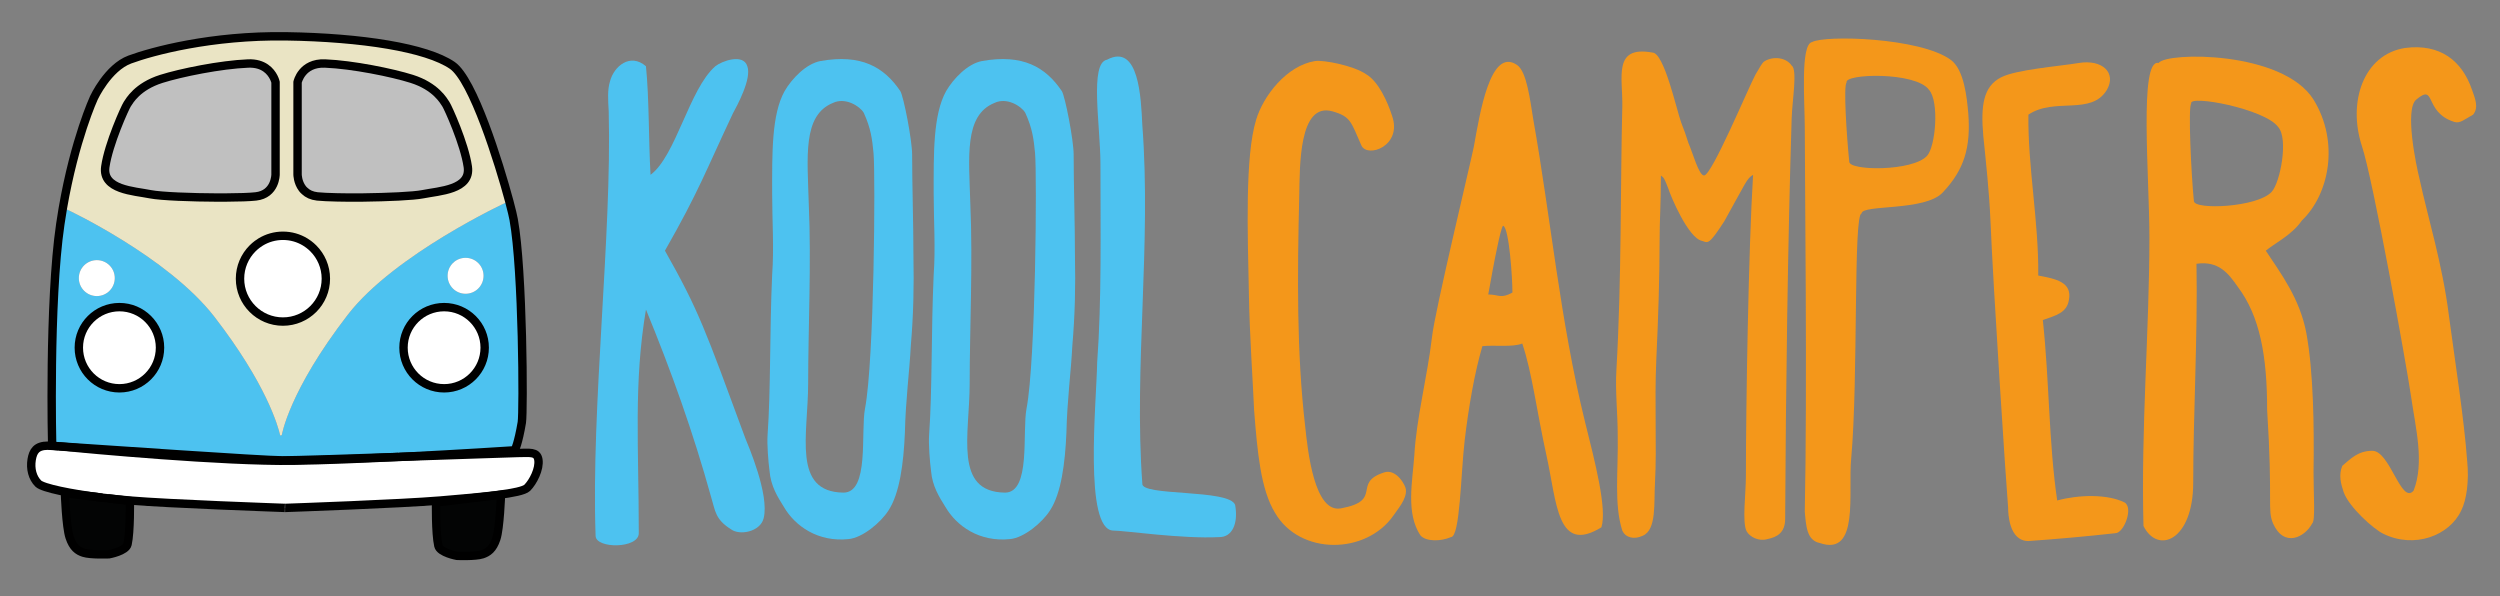 <?xml version="1.0" encoding="utf-8"?>
<!-- Generator: Adobe Illustrator 16.0.0, SVG Export Plug-In . SVG Version: 6.00 Build 0)  -->
<!DOCTYPE svg PUBLIC "-//W3C//DTD SVG 1.1//EN" "http://www.w3.org/Graphics/SVG/1.1/DTD/svg11.dtd">
<svg version="1.1" id="Layer_1" xmlns="http://www.w3.org/2000/svg" xmlns:xlink="http://www.w3.org/1999/xlink" x="0px" y="0px"
	 width="595.281px" height="142px" viewBox="0 350.446 595.281 142" enable-background="new 0 350.446 595.281 142"
	 xml:space="preserve">
<rect x="0" y="350.446" width="595.281" height="142" fill="#808080" stroke="none"/>
<g id="XMLID_3_">
	<g>
		<g id="XMLID_1_">
			<g>
				<path opacity="0.5" fill="#FFFFFF" d="M70.851,370.015c0,0,0.99-4.67,6.53-4.45c6.54,0.26,16.02,2.19,20.67,3.66
					c5.75,1.83,7.58,5.23,8.11,6.02c0.52,0.78,4.44,9.42,5.23,14.91c0.78,5.49-6.8,5.75-10.73,6.54c-2.21,0.44-8.44,0.71-14.28,0.78
					c-1.36,0.01-2.69,0.01-3.94,0c-0.73-0.01-1.44-0.01-2.11-0.03c-1.97-0.05-3.61-0.13-4.68-0.25c-1.37-0.15-2.35-0.63-3.07-1.25
					c-0.1-0.08-0.2-0.17-0.29-0.27c-0.04-0.04-0.08-0.08-0.11-0.12c-0.07-0.07-0.13-0.15-0.18-0.22c-1.15-1.51-1.15-3.35-1.15-3.35
					V370.015z"/>
				<path opacity="0.5" fill="#FFFFFF" d="M38.411,369.225c4.65-1.47,14.13-3.4,20.67-3.66c3.72-0.15,5.38,1.9,6.08,3.27v22.84
					c0,0,0,4.97-4.97,5.52c-1.35,0.15-3.63,0.24-6.3,0.28c-0.62,0.01-1.26,0.01-1.91,0.01c-6.33-0.02-13.72-0.3-16.18-0.79
					c-3.93-0.79-11.51-1.05-10.73-6.54c0.79-5.49,4.71-14.13,5.23-14.91C30.831,374.455,32.661,371.055,38.411,369.225z"/>
				<path fill="#F4971A" d="M588.561,371.676c0.78,2.18,1.72,4.36,0.311,6.07c-2.021,1.1-3.11,2.19-4.511,1.72
					c-7.319-2.34-4.2-9.34-9.029-5.3c-2.811,2.34,0,15.73,0.779,18.85c2.021,9.34,5.45,20.24,7,32.541
					c1.561,11.68,3.58,24.29,4.36,34.72c0.47,4.68-0.15,9.189-1.4,11.68c-2.8,6.07-11.21,9.19-18.529,5.61
					c-2.33-1.09-8.25-6.39-9.5-9.97c-0.62-1.87-1.24-4.051-0.311-6.23c2.03-1.71,3.74-3.58,7.16-3.58c4.21,0,6.86,12.92,9.81,9.5
					c2.65-6.7,0.471-14.95-0.619-22.58c-1.091-7.47-9.03-51.54-11.681-59.48c-3.42-10.43,0.32-21.8,10.28-23.36
					C581.091,360.776,586.23,364.986,588.561,371.676z"/>
				<path fill="#F4971A" d="M550.881,374.166c6.229,10.12,3.74,22.58-2.8,28.81c-2.341,3.43-6.54,5.45-8.57,7.16
					c3.59,5.45,8.1,11.37,9.66,19.62c1.71,9.341,1.87,22.421,1.71,33.171c0,5.449,0.47,11.52-0.311,12.14
					c-1.71,3.27-6.699,5.92-9.34,0c-1.399-3.42,0-4.82-1.399-27.09c0-12.771-1.721-22.271-7.011-29.271
					c-2.18-3.12-4.52-6.23-9.81-5.45c0.31,16.81-0.78,36.12-0.78,52.16c0,13.7-8.41,17.13-11.84,10.28
					c-0.62-23.36,1.41-46.56,1.41-68.67c0-14.64-2.5-42.67,2.18-41.58C515.851,362.796,543.561,362.486,550.881,374.166z
					 M540.91,396.126c2.03-2.18,4.051-12.62,1.561-15.42c-3.11-4.36-21.49-7.78-20.71-5.6c-0.78,0.62,0,16.97,0.63,23.2
					C522.391,400.486,537.49,399.856,540.91,396.126z"/>
				<path fill="#F4971A" d="M505.881,470.085c2.18,1.25-0.16,7.32-2.181,7.32c-7.01,0.78-14.02,1.4-20.71,1.87
					c-4.67,0-4.83-6.7-4.83-7.94c-0.47-5.449-3.579-52.79-4.199-68.2c-0.311-7.17-1.09-14.17-1.721-20.4
					c-0.619-7.17,0-11.68,4.21-13.86c3.58-1.87,13.86-2.65,18.53-3.43c5.601-0.93,9.03,2.34,6.7,6.39
					c-3.74,6.22-12.46,1.71-18.69,5.91c-0.159,12.46,2.49,25.54,2.341,38.31c4.199,0.78,8.09,1.56,7.31,5.76
					c-0.46,3.12-3.11,3.74-6.22,4.83c1.55,14.319,1.399,29.12,3.42,42.97C494.98,468.215,501.831,468.066,505.881,470.085z"/>
				<path fill="#F4971A" d="M468.671,377.436c0.62,8.1-0.94,13.39-6.08,18.84c-4.2,4.52-19.311,2.81-19.311,4.99
					c-2.02,0-0.77,39.24-2.489,58.39c-0.78,8.1,2.029,23.36-7.471,20.09c-3.12-0.63-3.27-4.05-3.58-7.479
					c0.62-28.49,0-80.811,0-91.4c0-6.08-1.09-19.78,1.71-20.4c3.11-1.71,25.69-1.09,33.011,4.2
					C467.73,367.006,468.351,373.856,468.671,377.436z M458.851,387.555c2.03-2.18,2.96-12.92,0.47-15.72
					c-3.109-4.36-20.399-3.89-19.62-1.72c-0.779,0.63,0,12.62,0.631,18.84C440.331,391.146,455.431,391.296,458.851,387.555z"/>
				<path fill="#F4971A" d="M426.621,366.066c1.399,0.94,0.159,8.1,0,12.46c-0.931,29.59-1.4,65.25-1.551,95.45
					c0,3.27-1.87,4.359-4.21,4.83c-2.02,0.62-4.2-0.471-4.979-1.87c-1.09-2.181-0.16-8.87-0.16-13.08c0-16.66,0.62-54.19,1.71-71.78
					c-1.55,0.93-1.55,1.56-6.85,11.05c-3.73,5.77-3.891,5.14-5.29,4.68c-3.271-0.63-7.48-10.59-8.101-12.62
					c-0.93-2.33-0.93-2.33-1.71-2.96c0,7.01-0.31,10.44-0.31,15.73c0,8.25-0.311,18.221-0.78,28.03
					c-0.47,10.43,0.15,20.71-0.31,29.27c-0.311,4.83,0.46,11.37-2.96,12.771c-2.021,0.939-4.051,0.47-4.83-1.24
					c-2.021-6.39-0.931-14.02-1.091-22.74c0-5.14-0.619-10.43-0.31-15.569c1.25-21.64,0.94-44.69,1.4-62.6
					c0.159-7-2.33-14.63,7.159-12.92c2.811,0,5.771,13.7,6.86,16.66c0.46,1.09,1.4,3.74,1.71,4.83c1.09,2.49,2.49,7.78,3.74,7.78
					c1.86,0,10.59-21.02,12.3-24.13c1.09-1.71,1.4-2.65,2.18-3.12C422.421,363.736,425.381,364.196,426.621,366.066z"/>
				<path fill="#F4971A" d="M377.421,450.936c2.33,9.34,5.29,20.71,3.89,25.069c-10.59,6.54-10.59-5.92-13.08-17.13
					c-2.34-10.59-3.43-19.779-5.76-26.63c-2.34,0.94-6.7,0.311-9.5,0.63c-1.87,6.38-3.271,14.48-4.21,22.42
					c-0.93,7.94-1.09,23.04-3.271,23.04c-2.489,1.091-6.069,1.091-7.31-0.46c-3.43-5.3-1.87-12.62-1.41-19
					c0.47-8.72,3.12-18.84,4.21-28.18c0.62-5.92,9.18-41.42,9.96-45.32c1.41-7.78,3.9-23.82,10.28-19.46
					c2.34,1.56,3.12,8.41,3.89,13.08C369.16,401.725,371.501,426.955,377.421,450.936z M360.131,420.106
					c0-3.43-0.78-15.26-2.181-15.89c-0.31-0.15-1.09,3.43-1.25,4.21c-1.079,4.98-1.55,7.94-2.329,12.14
					C356.86,420.566,357.331,421.656,360.131,420.106z"/>
				<path fill="#F4971A" d="M334.751,466.976c0.31,2.33-2.181,4.979-2.96,6.229c-6.54,9.34-22.271,9.5-28.181-0.63
					c-3.43-5.6-4.21-14.479-4.989-24.439c-0.311-7.171-1.09-18.221-1.24-27.561c-0.31-14.95-0.94-32.86,1.71-41.58
					c1.71-5.76,7.319-12.93,14.01-14.01c2.03-0.32,9.19,1.08,12.15,3.11c2.96,1.71,5.14,6.54,6.229,9.96
					c2.49,7.17-5.92,10.13-7.32,7.01c-2.489-5.6-2.489-6.85-6.85-8.1c-8.1-2.33-7.79,13.24-7.939,19.94
					c-0.471,19.3-0.62,37.521,1.399,54.96c0.62,5.92,2.18,20.87,8.561,19.62c10.13-1.87,2.5-6.07,10.279-8.56
					C332.57,461.986,334.751,466.196,334.751,466.976z"/>
				<path fill="#4DC2F0" d="M294.111,470.705c0.78,4.521-0.78,7.63-3.74,7.63c-8.88,0.471-22.58-1.55-25.22-1.55
					c-7.17,0-4.05-30.84-3.9-40.02c1.09-14.95,0.78-31.46,0.78-47.18c0-9.19-2.64-24.14,1.56-24.92c7.63-4.05,8.1,9.19,8.41,15.57
					c2.18,28.5-2.03,57.62,0,85.33C271.531,468.686,292.861,466.816,294.111,470.705z"/>
				<path fill="#4DC2F0" d="M255.96,411.385c0.16,7.16,0,14.17-0.62,21.33c-0.31,6.23-1.25,13.08-1.41,20.711
					c-0.31,7.319-1.24,14.479-3.89,18.529c-1.87,2.96-6.23,6.54-9.5,6.851c-7.32,0.779-12.77-3.11-15.41-7.63
					c-1.56-2.49-3.12-4.98-3.43-8.561c-0.31-2.34-0.62-6.39-0.47-8.57c0.78-10.899,0.47-24.449,1.09-38.149
					c0.47-6.38,0-13.08,0-19.46c0-9.5-0.15-18.69,2.96-24.29c1.72-2.96,5.14-6.54,8.57-7.17c9.65-1.71,15.1,1.4,18.99,7.17
					c0.78,1.24,2.81,11.67,2.81,15.1C255.65,394.256,255.96,403.756,255.96,411.385z M244.44,447.665
					c2.18-11.37,2.49-55.59,2.02-60.729c-0.31-3.27-0.62-5.92-2.34-9.65c-0.93-1.56-4.35-3.74-7.31-2.34
					c-7.32,2.96-6.08,12.92-5.76,24.14c0.62,13.85-0.16,29.89-0.16,42.66c0,12.15-3.89,25.851,8.41,26
					C245.531,467.745,243.351,453.266,244.44,447.665z"/>
				<path fill="#4DC2F0" d="M217.5,411.385c0.15,7.16,0,14.17-0.62,21.33c-0.32,6.23-1.25,13.08-1.41,20.711
					c-0.31,7.319-1.24,14.479-3.89,18.529c-1.87,2.96-6.23,6.54-9.5,6.851c-7.32,0.779-12.77-3.11-15.41-7.63
					c-1.56-2.49-3.12-4.98-3.43-8.561c-0.31-2.34-0.62-6.39-0.47-8.57c0.78-10.899,0.47-24.449,1.09-38.149
					c0.47-6.38,0-13.08,0-19.46c0-9.5-0.15-18.69,2.96-24.29c1.71-2.96,5.14-6.54,8.57-7.17c9.65-1.71,15.1,1.4,18.99,7.17
					c0.78,1.24,2.81,11.67,2.81,15.1C217.19,394.256,217.5,403.756,217.5,411.385z M205.98,447.665
					c2.18-11.37,2.49-55.59,2.02-60.729c-0.31-3.27-0.62-5.92-2.34-9.65c-0.93-1.56-4.36-3.74-7.31-2.34
					c-7.32,2.96-6.08,12.92-5.77,24.14c0.63,13.85-0.15,29.89-0.15,42.66c0,12.15-3.89,25.851,8.41,26
					C207.071,467.745,204.891,453.266,205.98,447.665z"/>
				<path fill="#4DC2F0" d="M177.48,454.825c0.62,1.561,5.76,13.39,4.36,19c-0.78,3.271-5.76,4.2-7.79,2.64
					c-3.73-2.329-3.73-4.359-4.67-7.47c-4.36-15.729-9.5-30.05-15.57-44.85c-2.96,17.6-1.71,32.55-1.71,53.26
					c0,3.74-10.28,3.74-10.28,0.62c-1.09-30.67,3.89-71.47,3.12-101.06c-0.16-2.8-0.32-5.14,0.31-7.16
					c0.93-3.58,4.82-6.85,8.56-3.58c0.78,7.63,0.62,17.75,1.09,25.85c6.07-4.52,9.19-20.4,15.42-25.85c1.55-1.25,6.69-3.12,7.63,0
					c1.09,2.96-2.5,9.5-3.43,11.21c-6.54,13.86-8.1,18.53-16.19,32.7C166.42,424.465,167.831,428.665,177.48,454.825z"/>
				<path fill="#4DC2F0" d="M18.771,433.226c0,5.35,4.33,9.68,9.67,9.68c5.33,0,9.66-4.33,9.66-9.68c0-5.33-4.33-9.65-9.66-9.65
					C23.101,423.575,18.771,427.896,18.771,433.226z M23.061,420.946c2.36,0,4.27-1.91,4.27-4.29c0-2.36-1.91-4.27-4.27-4.27
					c-2.37,0-4.29,1.91-4.29,4.27C18.771,419.035,20.69,420.946,23.061,420.946z M106.581,416.106c0,2.38,1.91,4.29,4.28,4.29
					c2.36,0,4.28-1.91,4.28-4.29c0-2.36-1.92-4.27-4.28-4.27C108.491,411.836,106.581,413.745,106.581,416.106z M105.75,442.906
					c5.33,0,9.66-4.33,9.66-9.68c0-5.33-4.33-9.65-9.66-9.65c-5.34,0-9.67,4.32-9.67,9.65
					C96.081,438.575,100.411,442.906,105.75,442.906z M51.081,425.915c12.32,15.95,15.13,25.98,15.64,28.23l0.37-0.07
					c0,0,1.66-10.49,15.74-28.71c11.13-14.42,37.83-26.78,37.83-26.78l0.62-0.16c0.55,2.07,0.91,3.59,1.03,4.3
					c2.21,12.15,2.36,45.81,1.94,48.32c-0.83,4.971-1.66,6.62-1.66,6.62s-13.07,0.86-27.52,1.58c-0.03,0-0.06,0-0.09,0
					c-0.02,0-0.04,0-0.07,0c-12.48,0.42-24.92,0.82-27.54,0.82c-4.83,0-42.9-2.67-53.34-3.351c-0.01,0-0.04,0-0.05,0
					c-1-0.1-1.56-0.149-1.56-0.149s-0.82-33.96,1.94-52.74c0.18-1.28,0.38-2.53,0.59-3.73l0.79,0.14
					C15.741,400.236,39.951,411.506,51.081,425.915z"/>
				<path fill="#FFFFFF" d="M110.861,420.396c-2.37,0-4.28-1.91-4.28-4.29c0-2.36,1.91-4.27,4.28-4.27c2.36,0,4.28,1.91,4.28,4.27
					C115.141,418.486,113.221,420.396,110.861,420.396z"/>
				<path fill="#030404" d="M114.871,482.426c-1.66,0.56-6.07,0.369-6.07,0.369s-4.06-0.739-4.42-2.399
					c-0.68-3.01-0.55-10.3-0.55-10.3l15.46-1.851c0,0-0.28,8.01-1.11,10.49C117.361,481.226,116.17,481.986,114.871,482.426z"/>
				<path fill="#FFFFFF" d="M105.75,442.906c-5.34,0-9.67-4.33-9.67-9.68c0-5.33,4.33-9.65,9.67-9.65c5.33,0,9.66,4.32,9.66,9.65
					C115.411,438.575,111.081,442.906,105.75,442.906z"/>
				<path fill="#EAE4C4" d="M75.65,397.196c1.07,0.12,2.71,0.2,4.68,0.25c-2.01-0.04-3.7-0.12-4.78-0.23
					c-1.34-0.15-2.29-0.63-2.97-1.27C73.301,396.566,74.281,397.046,75.65,397.196z"/>
				<path fill="#FFFFFF" d="M67.371,427.016c-5.64,0-10.22-4.57-10.22-10.21c0-2.82,1.15-5.38,2.99-7.22
					c0.35-0.35,0.72-0.67,1.12-0.97c0.26-0.19,0.53-0.38,0.81-0.55c1.55-0.94,3.36-1.48,5.3-1.48s3.75,0.54,5.3,1.48
					c0.28,0.17,0.55,0.36,0.81,0.55c0.4,0.3,0.77,0.62,1.12,0.97c1.84,1.84,2.99,4.4,2.99,7.22
					C77.591,422.446,73.011,427.016,67.371,427.016z"/>
				<path fill="#EAE4C4" d="M60.911,397.216c-1.46,0.16-4.03,0.25-7.02,0.26c2.67-0.04,4.95-0.13,6.3-0.28
					c4.97-0.55,4.97-5.52,4.97-5.52v-22.84c0.34,0.67,0.45,1.18,0.45,1.18v21.97C65.611,391.986,65.611,396.696,60.911,397.216z"/>
				<path fill="#EAE4C4" d="M72.291,395.676c0.09,0.1,0.19,0.19,0.29,0.27c0.68,0.64,1.63,1.12,2.97,1.27
					c1.08,0.11,2.77,0.19,4.78,0.23c0.67,0.02,1.38,0.02,2.11,0.03c1.25,0.01,2.58,0.01,3.94,0c5.84-0.07,12.07-0.34,14.28-0.78
					c3.93-0.79,11.51-1.05,10.73-6.54c-0.79-5.49-4.71-14.13-5.23-14.91c-0.53-0.79-2.36-4.19-8.11-6.02
					c-4.65-1.47-14.13-3.4-20.67-3.66c-5.54-0.22-6.53,4.45-6.53,4.45v21.97c0,0,0,1.84,1.15,3.35c0.05,0.07,0.11,0.15,0.18,0.22
					C72.21,395.595,72.25,395.635,72.291,395.676z M57.15,416.805c0,5.64,4.58,10.21,10.22,10.21s10.22-4.57,10.22-10.21
					c0-2.82-1.15-5.38-2.99-7.22c-0.35-0.35-0.72-0.67-1.12-0.97c-0.26-0.2-0.53-0.38-0.81-0.55c-1.55-0.94-3.36-1.48-5.3-1.48
					s-3.75,0.54-5.3,1.48c-0.28,0.17-0.55,0.35-0.81,0.55c-0.4,0.3-0.77,0.62-1.12,0.97C58.301,411.426,57.15,413.986,57.15,416.805
					z M66.721,454.146c-0.51-2.25-3.32-12.28-15.64-28.23c-11.13-14.41-35.34-25.68-35.34-25.68l-0.79-0.14
					c2.86-16.53,7.41-26.36,7.41-26.36s3.32-7.18,8.56-9.12c5.25-1.93,19.33-5.79,37.28-5.52c17.94,0.28,33.32,2.7,39.48,6.91
					c4.97,3.39,11.12,23.2,13.6,32.42l-0.62,0.16c0,0-26.7,12.36-37.83,26.78c-14.08,18.22-15.74,28.71-15.74,28.71L66.721,454.146z
					 M35.801,396.696c2.46,0.49,9.85,0.77,16.18,0.79c0.65,0,1.29,0,1.91-0.01c2.99-0.01,5.56-0.1,7.02-0.26
					c4.7-0.52,4.7-5.23,4.7-5.23v-21.97c0,0-0.11-0.51-0.45-1.18c-0.7-1.37-2.36-3.42-6.08-3.27c-6.54,0.26-16.02,2.19-20.67,3.66
					c-5.75,1.83-7.58,5.23-8.11,6.02c-0.52,0.78-4.44,9.42-5.23,14.91C24.291,395.646,31.871,395.906,35.801,396.696z"/>
				<path fill="#FFFFFF" d="M28.44,423.575c5.33,0,9.66,4.32,9.66,9.65c0,5.35-4.33,9.68-9.66,9.68c-5.34,0-9.67-4.33-9.67-9.68
					C18.771,427.896,23.101,423.575,28.44,423.575z"/>
				<path fill="#030404" d="M25.951,482.426c0,0-4.41,0.18-6.07-0.37c-1.31-0.431-2.49-1.19-3.31-3.681
					c-0.83-2.479-1.11-10.489-1.11-10.489l8.87,1.06l1.34,0.15l5.25,0.63c0,0,0.12,7.29-0.55,10.31
					C30.011,481.686,25.951,482.426,25.951,482.426z"/>
				<path fill="#FFFFFF" d="M23.061,420.946c-2.37,0-4.29-1.91-4.29-4.29c0-2.36,1.92-4.27,4.29-4.27c2.36,0,4.27,1.91,4.27,4.27
					C27.331,419.035,25.42,420.946,23.061,420.946z"/>
				<path fill="#FFFFFF" d="M67.811,471.386c-1.91-0.08-27.32-0.96-36.89-1.761c-1.75-0.14-3.52-0.33-5.25-0.529l-1.34-0.15
					c-7.55-0.94-14.15-2.29-15.22-3.36c-1.38-1.38-1.93-3.5-1.57-5.71c0.33-1.97,1.11-3.31,3.87-3.31c0.18,0,1.09,0.05,2.57,0.149
					c0.01,0,0.04,0,0.05,0c7.44,0.73,39.09,3.681,55.82,3.44c7.15-0.1,16.35-0.479,25.06-0.91c0.03,0,0.05,0,0.07,0
					c0.03,0,0.06,0,0.09,0c13.76-0.45,27.53-0.939,28.26-0.939c2.76,0,4.53-0.4,4.86,1.569c0.36,2.21-1.27,5.34-2.65,6.721
					c-1.38,1.38-10.79,2.199-20.73,3.029c-9.57,0.801-35,1.69-36.89,1.761h-0.03H67.811z"/>
			</g>
			<g>
				<path fill="none" stroke="#000000" stroke-width="2" stroke-miterlimit="10" d="M94.911,459.245
					c-8.71,0.431-17.91,0.811-25.06,0.91c-16.73,0.24-48.38-2.71-55.82-3.44"/>
				<path fill="none" stroke="#000000" stroke-width="2" stroke-miterlimit="10" d="M13.98,456.715c-1-0.1-1.56-0.149-1.56-0.149
					s-0.82-33.96,1.94-52.74c0.18-1.28,0.38-2.53,0.59-3.73c2.86-16.53,7.41-26.36,7.41-26.36s3.32-7.18,8.56-9.12
					c5.25-1.93,19.33-5.79,37.28-5.52c17.94,0.28,33.32,2.7,39.48,6.91c4.97,3.39,11.12,23.2,13.6,32.42
					c0.55,2.07,0.91,3.59,1.03,4.3c2.21,12.15,2.36,45.81,1.94,48.32c-0.83,4.971-1.66,6.62-1.66,6.62s-13.07,0.86-27.52,1.58"/>
				<path fill="none" stroke="#000000" stroke-width="2" stroke-miterlimit="10" d="M65.161,368.836c0.34,0.67,0.45,1.18,0.45,1.18
					v21.97c0,0,0,4.71-4.7,5.23c-1.46,0.16-4.03,0.25-7.02,0.26c-0.62,0.01-1.26,0.01-1.91,0.01c-6.33-0.02-13.72-0.3-16.18-0.79
					c-3.93-0.79-11.51-1.05-10.73-6.54c0.79-5.49,4.71-14.13,5.23-14.91c0.53-0.79,2.36-4.19,8.11-6.02
					c4.65-1.47,14.13-3.4,20.67-3.66C62.801,365.416,64.46,367.466,65.161,368.836z"/>
				<path fill="none" stroke="#000000" stroke-width="2" stroke-miterlimit="10" d="M80.331,397.446c0.67,0.02,1.38,0.02,2.11,0.03
					c1.25,0.01,2.58,0.01,3.94,0c5.84-0.07,12.07-0.34,14.28-0.78c3.93-0.79,11.51-1.05,10.73-6.54
					c-0.79-5.49-4.71-14.13-5.23-14.91c-0.53-0.79-2.36-4.19-8.11-6.02c-4.65-1.47-14.13-3.4-20.67-3.66
					c-5.54-0.22-6.53,4.45-6.53,4.45v21.97c0,0,0,1.84,1.15,3.35c0.05,0.07,0.11,0.15,0.18,0.22c0.03,0.04,0.07,0.08,0.11,0.12
					c0.09,0.1,0.19,0.19,0.29,0.27c0.68,0.64,1.63,1.12,2.97,1.27C76.631,397.325,78.321,397.406,80.331,397.446z"/>
				<path fill="none" stroke="#000000" stroke-width="2" stroke-miterlimit="10" d="M62.071,408.066c1.55-0.94,3.36-1.48,5.3-1.48
					s3.75,0.54,5.3,1.48c0.28,0.17,0.55,0.36,0.81,0.55c0.4,0.3,0.77,0.62,1.12,0.97c1.84,1.84,2.99,4.4,2.99,7.22
					c0,5.64-4.58,10.21-10.22,10.21s-10.22-4.57-10.22-10.21c0-2.82,1.15-5.38,2.99-7.22c0.35-0.35,0.72-0.67,1.12-0.97
					C61.521,408.426,61.791,408.236,62.071,408.066z"/>
				<path fill="none" stroke="#000000" stroke-width="2" stroke-miterlimit="10" d="M28.44,442.906c-5.34,0-9.67-4.33-9.67-9.68
					c0-5.33,4.33-9.65,9.67-9.65c5.33,0,9.66,4.32,9.66,9.65C38.101,438.575,33.771,442.906,28.44,442.906z"/>
				<path fill="none" stroke="#000000" stroke-width="2" stroke-miterlimit="10" d="M105.75,442.906c-5.34,0-9.67-4.33-9.67-9.68
					c0-5.33,4.33-9.65,9.67-9.65c5.33,0,9.66,4.32,9.66,9.65C115.411,438.575,111.081,442.906,105.75,442.906z"/>
				<path fill="none" stroke="#000000" stroke-width="2" stroke-miterlimit="10" d="M24.331,468.946
					c-7.55-0.94-14.15-2.29-15.22-3.36c-1.38-1.38-1.93-3.5-1.57-5.71c0.33-1.97,1.11-3.31,3.87-3.31c0.18,0,1.09,0.05,2.57,0.149
					c0.01,0,0.04,0,0.05,0c10.44,0.681,48.51,3.351,53.34,3.351"/>
				<path fill="none" stroke="#000000" stroke-width="2" stroke-miterlimit="10" d="M67.811,471.386
					c-1.91-0.08-27.32-0.96-36.89-1.761c-1.75-0.14-3.52-0.33-5.25-0.529"/>
				
					<line fill="none" stroke="#000000" stroke-width="2" stroke-miterlimit="10" x1="67.811" y1="471.386" x2="67.891" y2="471.386"/>
				<path fill="none" stroke="#000000" stroke-width="2" stroke-miterlimit="10" d="M67.371,460.066c2.62,0,15.06-0.4,27.54-0.82
					c0.03,0,0.05,0,0.07,0c0.03,0,0.06,0,0.09,0c13.76-0.45,27.53-0.939,28.26-0.939c2.76,0,4.53-0.4,4.86,1.569
					c0.36,2.21-1.27,5.34-2.65,6.721c-1.38,1.38-10.79,2.199-20.73,3.029c-9.57,0.801-35,1.69-36.89,1.761h-0.03"/>
				<path fill="none" stroke="#000000" stroke-width="2" stroke-miterlimit="10" d="M24.331,468.946l-8.87-1.06
					c0,0,0.28,8.01,1.11,10.489c0.82,2.49,2,3.25,3.31,3.681c1.66,0.55,6.07,0.37,6.07,0.37s4.06-0.74,4.42-2.391
					c0.67-3.02,0.55-10.31,0.55-10.31l-5.25-0.63L24.331,468.946z"/>
				<path fill="none" stroke="#000000" stroke-width="2" stroke-miterlimit="10" d="M114.871,482.426
					c-1.66,0.56-6.07,0.369-6.07,0.369s-4.06-0.739-4.42-2.399c-0.68-3.01-0.55-10.3-0.55-10.3l15.46-1.851
					c0,0-0.28,8.01-1.11,10.49C117.361,481.226,116.17,481.986,114.871,482.426z"/>
			</g>
		</g>
	</g>
</g>
</svg>
